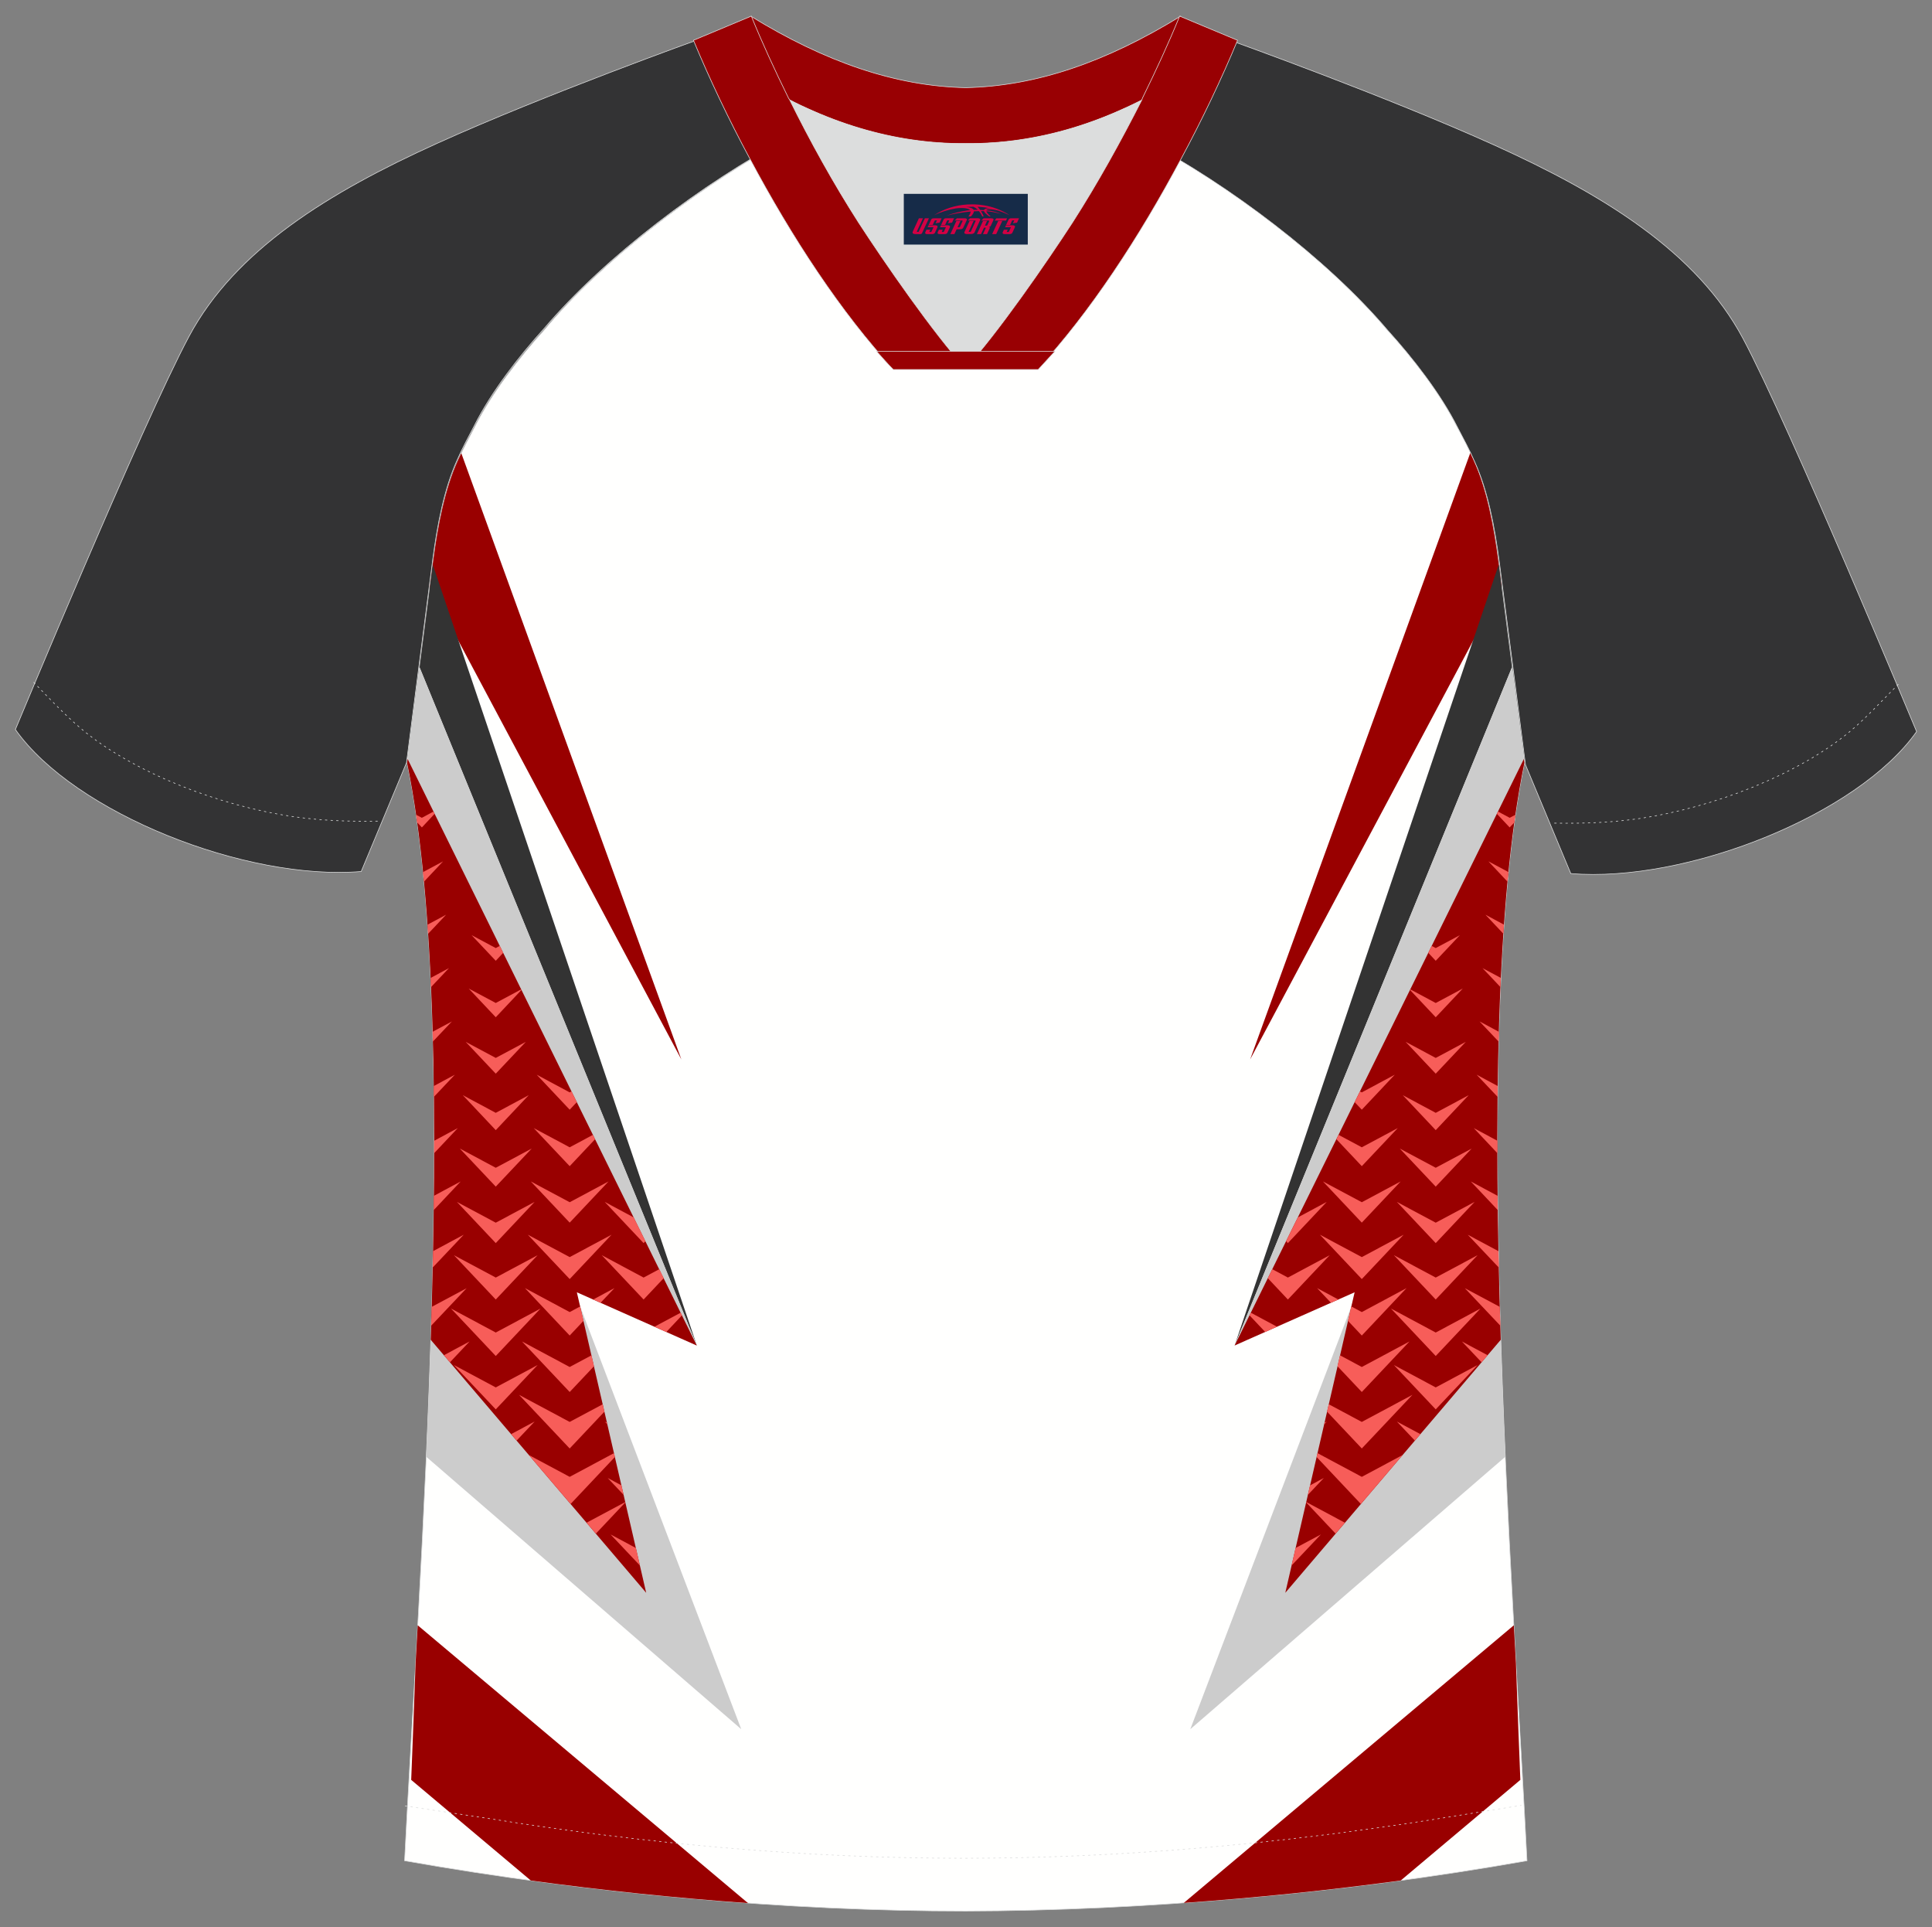 <?xml version="1.0" encoding="utf-8"?>
<!-- Generator: Adobe Illustrator 24.0.0, SVG Export Plug-In . SVG Version: 6.00 Build 0)  -->
<svg xmlns="http://www.w3.org/2000/svg" xmlns:xlink="http://www.w3.org/1999/xlink" version="1.1" id="图层_1" x="0px" y="0px" width="374px" height="373px" viewBox="0 0 374 373" enable-background="new 0 0 374 373" xml:space="preserve">
<rect x="0" y="0" width="374" height="373" fill="#808080" stroke="none"/>
<g>
	
		<path fill-rule="evenodd" clip-rule="evenodd" fill="#FFFFFE" stroke="#DCDDDD" stroke-width="0.118" stroke-miterlimit="22.926" d="   M290.04,108.55c1.27,10.04,4.77,37.12,5.07,39.07c-10.72,51.74-2.14,159.8,0.49,212.51c-36.25,6.43-74.35,9.65-108.64,9.74   c-34.3,0-72.3-3.31-108.64-9.74c2.63-52.71,11.21-160.77,0.49-212.51c0.29-1.95,3.8-29.04,5.07-39.07   c0.88-6.72,2.24-13.84,4.77-19.39c0.97-2.24,2.14-4.38,3.31-6.63c3.22-6.43,8.67-13.45,13.45-18.71   c11.01-13.25,28.65-26.6,44.04-35.37c0.97-0.49-0.97-15.2-0.1-15.69c3.9,3.31,24.85,3.22,29.91,6.04l-2.63,0.68   c6.04,2.83,12.76,4.19,19.39,4.19s-2.73-1.36,3.31-4.19l5.65-2.44c5.07-2.83,15.98-2.24,19.88-5.55   c0.68,0.39-1.95,16.17-1.17,16.56c15.69,8.67,33.52,22.22,44.72,35.66c4.87,5.26,10.33,12.28,13.54,18.71   c1.27,2.14,2.34,4.38,3.31,6.63C287.8,94.62,289.16,101.83,290.04,108.55z"/>
	<g>
		<path fill-rule="evenodd" clip-rule="evenodd" fill="#990000" d="M89.3,87.71l42.6,117.34l-48.69-91.41    c0.25-1.96,0.47-3.69,0.65-5.1c0.88-6.72,2.24-13.84,4.77-19.39C88.85,88.67,89.07,88.19,89.3,87.71z"/>
		<path fill-rule="evenodd" clip-rule="evenodd" fill="#333333" d="M83.77,109.27l51.13,151.14L81.22,129.15    C82.17,121.8,83.17,114,83.77,109.27z"/>
		<path fill-rule="evenodd" clip-rule="evenodd" fill="#CCCCCC" d="M82.51,281.94l60.98,52.73l-33.87-88.88l25.29,14.62    L81.22,129.15c-1.17,9.06-2.26,17.42-2.42,18.47C85.43,179.65,84.67,233.24,82.51,281.94z"/>
		<path fill-rule="evenodd" clip-rule="evenodd" fill="#990000" d="M144.8,368.33l-63.94-53.77c-0.14,2.49-0.28,4.95-0.41,7.36    c-0.26,7.53-0.55,15.05-0.85,22.56l23.16,19.48C116.8,365.88,130.91,367.34,144.8,368.33z"/>
		<path fill-rule="evenodd" clip-rule="evenodd" fill="#990000" d="M83.38,259.3l41.71,48.97l-13.42-58.16l23.22,10.31L82.68,154.55    l-3.78-7.67c-0.05,0.35-0.08,0.6-0.1,0.74C84.41,174.74,84.73,217.32,83.38,259.3z"/>
		<g>
			<g>
				<polygon fill-rule="evenodd" clip-rule="evenodd" fill="#F75D59" points="126.7,256.77 131.77,254.06 132.02,254.57       128.99,257.79     "/>
				<path fill-rule="evenodd" clip-rule="evenodd" fill="#F75D59" d="M124.59,251.51c-2.7-2.86-5.4-5.71-8.1-8.58      c2.7,1.45,5.4,2.89,8.1,4.33l3.03-1.62l0.86,1.74L124.59,251.51z"/>
				<path fill-rule="evenodd" clip-rule="evenodd" fill="#F75D59" d="M124.59,240.59c-2.51-2.65-5.02-5.31-7.52-7.97l5.6,3l2.27,4.6      L124.59,240.59z"/>
				<polygon fill-rule="evenodd" clip-rule="evenodd" fill="#F75D59" points="117.58,275.67 117.06,275.12 117.51,275.36     "/>
				<polygon fill-rule="evenodd" clip-rule="evenodd" fill="#F75D59" points="120.73,289.33 117.64,286.05 120.3,287.48     "/>
				<polygon fill-rule="evenodd" clip-rule="evenodd" fill="#F75D59" points="123.88,302.99 118.2,296.98 123.1,299.6     "/>
			</g>
			<g>
				<polygon fill-rule="evenodd" clip-rule="evenodd" fill="#F75D59" points="113.55,294.71 121.05,290.7 121.06,290.77       115.35,296.82     "/>
				<polygon fill-rule="evenodd" clip-rule="evenodd" fill="#F75D59" points="102.39,281.61 110.28,285.83 118.86,281.24       119.03,281.99 110.46,291.08     "/>
				<path fill-rule="evenodd" clip-rule="evenodd" fill="#F75D59" d="M110.28,280.34c-3.27-3.46-6.53-6.92-9.8-10.38      c3.27,1.75,6.53,3.5,9.8,5.24l6.4-3.42l0.33,1.43L110.28,280.34z"/>
				<path fill-rule="evenodd" clip-rule="evenodd" fill="#F75D59" d="M110.28,269.41c-3.08-3.26-6.16-6.52-9.23-9.78      c3.08,1.65,6.16,3.3,9.23,4.94l4.22-2.26l0.49,2.11L110.28,269.41z"/>
				<path fill-rule="evenodd" clip-rule="evenodd" fill="#F75D59" d="M110.28,258.48c-2.89-3.06-5.78-6.12-8.66-9.18      c2.89,1.54,5.78,3.09,8.66,4.64l2.03-1.09l0.64,2.79L110.28,258.48L110.28,258.48L110.28,258.48z M114.84,251.5l4.11-2.2      l-2.68,2.83L114.84,251.5z"/>
				<path fill-rule="evenodd" clip-rule="evenodd" fill="#F75D59" d="M110.28,247.55c-2.7-2.86-5.4-5.71-8.1-8.58      c2.7,1.45,5.4,2.89,8.1,4.33c2.7-1.45,5.4-2.89,8.1-4.33C115.68,241.84,112.98,244.7,110.28,247.55z"/>
				<path fill-rule="evenodd" clip-rule="evenodd" fill="#F75D59" d="M110.28,236.63c-2.51-2.65-5.02-5.31-7.52-7.97      c2.51,1.34,5.02,2.68,7.52,4.02c2.51-1.34,5.02-2.68,7.52-4.02C115.3,231.32,112.79,233.97,110.28,236.63z"/>
				<path fill-rule="evenodd" clip-rule="evenodd" fill="#F75D59" d="M110.28,225.7c-2.32-2.46-4.64-4.91-6.96-7.37      c2.32,1.24,4.64,2.48,6.96,3.72l4.5-2.41l0.42,0.84L110.28,225.7z"/>
				<path fill-rule="evenodd" clip-rule="evenodd" fill="#F75D59" d="M110.28,214.77c-2.13-2.26-4.26-4.51-6.38-6.77      c2.13,1.14,4.26,2.28,6.38,3.42l0.36-0.19l1.02,2.08L110.28,214.77z"/>
			</g>
			<g>
				<path fill-rule="evenodd" clip-rule="evenodd" fill="#F75D59" d="M95.97,262.44c-2.89-3.06-5.78-6.12-8.66-9.18      c2.89,1.54,5.78,3.09,8.66,4.64c2.89-1.54,5.78-3.09,8.66-4.64C101.75,256.33,98.86,259.38,95.97,262.44z"/>
				<path fill-rule="evenodd" clip-rule="evenodd" fill="#F75D59" d="M95.97,251.51c-2.7-2.86-5.4-5.71-8.1-8.58      c2.7,1.45,5.4,2.89,8.1,4.33c2.7-1.45,5.4-2.89,8.1-4.33C101.37,245.8,98.67,248.66,95.97,251.51z"/>
				<path fill-rule="evenodd" clip-rule="evenodd" fill="#F75D59" d="M95.97,240.59c-2.51-2.65-5.02-5.31-7.52-7.97      c2.51,1.34,5.02,2.68,7.52,4.02c2.51-1.34,5.02-2.68,7.52-4.02C100.99,235.28,98.48,237.93,95.97,240.59z"/>
				<path fill-rule="evenodd" clip-rule="evenodd" fill="#F75D59" d="M95.97,229.66c-2.32-2.46-4.64-4.91-6.96-7.37      c2.32,1.24,4.64,2.48,6.96,3.72c2.32-1.24,4.64-2.48,6.96-3.72C100.61,224.75,98.29,227.2,95.97,229.66z"/>
				<path fill-rule="evenodd" clip-rule="evenodd" fill="#F75D59" d="M95.97,218.73c-2.13-2.26-4.26-4.51-6.38-6.77      c2.13,1.14,4.26,2.28,6.38,3.42c2.13-1.14,4.26-2.28,6.38-3.42C100.23,214.22,98.1,216.48,95.97,218.73z"/>
				<path fill-rule="evenodd" clip-rule="evenodd" fill="#F75D59" d="M95.97,207.8c-1.94-2.05-3.88-4.11-5.82-6.16      c1.94,1.04,3.88,2.08,5.82,3.11c1.94-1.03,3.88-2.08,5.82-3.11C99.85,203.7,97.91,205.75,95.97,207.8z"/>
				<path fill-rule="evenodd" clip-rule="evenodd" fill="#F75D59" d="M95.97,196.88c-1.75-1.85-3.5-3.71-5.24-5.56      c1.75,0.94,3.5,1.87,5.24,2.8l4.93-2.64l0.05,0.11L95.97,196.88z"/>
				<path fill-rule="evenodd" clip-rule="evenodd" fill="#F75D59" d="M95.97,185.95c-1.56-1.65-3.12-3.3-4.68-4.96      c1.56,0.83,3.12,1.67,4.68,2.5l0.78-0.42l0.66,1.34L95.97,185.95z"/>
				<path fill-rule="evenodd" clip-rule="evenodd" fill="#F75D59" d="M95.97,272.77c-2.7-2.86-5.4-5.71-8.1-8.58      c2.7,1.45,5.4,2.89,8.1,4.33c2.7-1.45,5.4-2.89,8.1-4.33C101.37,267.05,98.67,269.91,95.97,272.77z"/>
				<polygon fill-rule="evenodd" clip-rule="evenodd" fill="#F75D59" points="98.95,277.56 103.5,275.12 100.01,278.81     "/>
			</g>
			<g>
				<polygon fill-rule="evenodd" clip-rule="evenodd" fill="#F75D59" points="85.93,262.29 90.9,259.63 87.1,263.66     "/>
				<path fill-rule="evenodd" clip-rule="evenodd" fill="#F75D59" d="M83.57,252.93l6.76-3.61l-6.87,7.26      C83.5,255.36,83.54,254.14,83.57,252.93z"/>
				<path fill-rule="evenodd" clip-rule="evenodd" fill="#F75D59" d="M83.83,242.15l5.94-3.18c-2,2.12-4.01,4.24-6.01,6.35      C83.79,244.27,83.81,243.21,83.83,242.15z"/>
				<path fill-rule="evenodd" clip-rule="evenodd" fill="#F75D59" d="M83.99,231.44c1.73-0.93,3.46-1.85,5.19-2.78l-5.22,5.54      L83.99,231.44z"/>
				<path fill-rule="evenodd" clip-rule="evenodd" fill="#F75D59" d="M84.05,220.78l4.57-2.45c-1.52,1.62-3.05,3.23-4.57,4.85      C84.05,222.38,84.05,221.58,84.05,220.78z"/>
				<path fill-rule="evenodd" clip-rule="evenodd" fill="#F75D59" d="M83.97,210.19l4.08-2.19c-1.35,1.43-2.71,2.86-4.06,4.29      C83.99,211.6,83.98,210.89,83.97,210.19z"/>
				<path fill-rule="evenodd" clip-rule="evenodd" fill="#F75D59" d="M83.75,199.69l3.73-2c-1.23,1.29-2.45,2.59-3.68,3.89      L83.75,199.69z"/>
				<path fill-rule="evenodd" clip-rule="evenodd" fill="#F75D59" d="M83.36,189.27l3.55-1.9c-1.16,1.22-2.31,2.44-3.47,3.67      L83.36,189.27z"/>
				<path fill-rule="evenodd" clip-rule="evenodd" fill="#F75D59" d="M82.76,178.96c1.2-0.64,2.39-1.28,3.59-1.92l-3.47,3.68      C82.83,180.13,82.8,179.54,82.76,178.96z"/>
				<path fill-rule="evenodd" clip-rule="evenodd" fill="#F75D59" d="M81.89,168.78c1.29-0.69,2.59-1.38,3.88-2.07      c-1.23,1.31-2.46,2.62-3.7,3.93C82.01,170.01,81.95,169.4,81.89,168.78z"/>
				<path fill-rule="evenodd" clip-rule="evenodd" fill="#F75D59" d="M81.67,160.14l-0.92-0.97c-0.07-0.5-0.14-1-0.21-1.49l1.12,0.6      l2.26-1.21l0.21,0.44L81.67,160.14z"/>
			</g>
		</g>
		<path fill-rule="evenodd" clip-rule="evenodd" fill="#990000" d="M284.63,87.63L242,205.05l48.69-91.41    c-0.25-1.96-0.47-3.69-0.65-5.1c-0.88-6.72-2.24-13.93-4.77-19.49C285.06,88.59,284.85,88.11,284.63,87.63z"/>
		<path fill-rule="evenodd" clip-rule="evenodd" fill="#333333" d="M290.13,109.27L239,260.41l53.69-131.26    C291.73,121.8,290.73,114,290.13,109.27z"/>
		<path fill-rule="evenodd" clip-rule="evenodd" fill="#CCCCCC" d="M291.4,281.94l-60.98,52.73l33.87-88.88L239,260.41l53.69-131.26    c1.17,9.06,2.26,17.42,2.42,18.47C288.47,179.65,289.23,233.24,291.4,281.94z"/>
		<path fill-rule="evenodd" clip-rule="evenodd" fill="#990000" d="M229.16,368.29l63.89-53.73c0.14,2.49,0.28,4.95,0.41,7.36    c0.26,7.53,0.55,15.05,0.85,22.56l-23.15,19.47C257.14,365.86,243.03,367.3,229.16,368.29z"/>
		<path fill-rule="evenodd" clip-rule="evenodd" fill="#990000" d="M290.52,259.3l-41.71,48.97l13.42-58.16L239,260.41l52.22-105.86    l3.78-7.67c0.05,0.35,0.08,0.6,0.1,0.74C289.49,174.74,289.17,217.32,290.52,259.3z"/>
		<g>
			<g>
				<polygon fill-rule="evenodd" clip-rule="evenodd" fill="#F75D59" points="247.2,256.77 242.13,254.06 241.88,254.57       244.92,257.79     "/>
				<path fill-rule="evenodd" clip-rule="evenodd" fill="#F75D59" d="M249.31,251.51c2.7-2.86,5.4-5.71,8.1-8.58      c-2.7,1.45-5.4,2.89-8.1,4.33l-3.03-1.62l-0.86,1.74L249.31,251.51z"/>
				<path fill-rule="evenodd" clip-rule="evenodd" fill="#F75D59" d="M249.31,240.59c2.51-2.65,5.02-5.31,7.52-7.97l-5.6,3      l-2.27,4.6L249.31,240.59z"/>
				<polygon fill-rule="evenodd" clip-rule="evenodd" fill="#F75D59" points="256.33,275.67 256.84,275.13 256.39,275.36     "/>
				<polygon fill-rule="evenodd" clip-rule="evenodd" fill="#F75D59" points="253.17,289.33 256.27,286.05 253.6,287.48     "/>
				<polygon fill-rule="evenodd" clip-rule="evenodd" fill="#F75D59" points="250.02,302.99 255.7,296.98 250.8,299.6     "/>
			</g>
			<g>
				<polygon fill-rule="evenodd" clip-rule="evenodd" fill="#F75D59" points="260.35,294.71 252.86,290.7 252.84,290.77       258.55,296.82     "/>
				<polygon fill-rule="evenodd" clip-rule="evenodd" fill="#F75D59" points="271.51,281.61 263.62,285.83 255.04,281.24       254.87,281.99 263.44,291.08     "/>
				<path fill-rule="evenodd" clip-rule="evenodd" fill="#F75D59" d="M263.62,280.34c3.27-3.46,6.53-6.92,9.8-10.38      c-3.27,1.75-6.53,3.5-9.8,5.24l-6.4-3.42l-0.33,1.43L263.62,280.34z"/>
				<path fill-rule="evenodd" clip-rule="evenodd" fill="#F75D59" d="M263.62,269.41c3.08-3.26,6.16-6.52,9.23-9.78      c-3.08,1.65-6.16,3.3-9.23,4.94l-4.22-2.26l-0.49,2.11L263.62,269.41z"/>
				<path fill-rule="evenodd" clip-rule="evenodd" fill="#F75D59" d="M263.62,258.48c2.89-3.06,5.78-6.12,8.66-9.18      c-2.89,1.54-5.78,3.09-8.66,4.64l-2.03-1.09l-0.64,2.79L263.62,258.48L263.62,258.48L263.62,258.48z M259.07,251.5l-4.11-2.2      l2.68,2.83L259.07,251.5z"/>
				<path fill-rule="evenodd" clip-rule="evenodd" fill="#F75D59" d="M263.62,247.55c2.7-2.86,5.4-5.71,8.1-8.58      c-2.7,1.45-5.4,2.89-8.1,4.33c-2.7-1.45-5.4-2.89-8.1-4.33C258.22,241.84,260.92,244.7,263.62,247.55z"/>
				<path fill-rule="evenodd" clip-rule="evenodd" fill="#F75D59" d="M263.62,236.63c2.51-2.65,5.02-5.31,7.52-7.97      c-2.51,1.34-5.02,2.68-7.52,4.02c-2.51-1.34-5.02-2.68-7.52-4.02C258.6,231.32,261.11,233.97,263.62,236.63z"/>
				<path fill-rule="evenodd" clip-rule="evenodd" fill="#F75D59" d="M263.62,225.7c2.32-2.46,4.64-4.91,6.96-7.37      c-2.32,1.24-4.64,2.48-6.96,3.72l-4.5-2.41l-0.42,0.84L263.62,225.7z"/>
				<path fill-rule="evenodd" clip-rule="evenodd" fill="#F75D59" d="M263.62,214.77c2.13-2.26,4.26-4.51,6.38-6.77      c-2.13,1.14-4.26,2.28-6.38,3.42l-0.36-0.19l-1.02,2.08L263.62,214.77z"/>
			</g>
			<g>
				<path fill-rule="evenodd" clip-rule="evenodd" fill="#F75D59" d="M277.93,262.44c2.89-3.06,5.78-6.12,8.66-9.18      c-2.89,1.54-5.78,3.09-8.66,4.64c-2.89-1.54-5.78-3.09-8.66-4.64C272.15,256.33,275.04,259.38,277.93,262.44z"/>
				<path fill-rule="evenodd" clip-rule="evenodd" fill="#F75D59" d="M277.93,251.51c2.7-2.86,5.4-5.71,8.1-8.58      c-2.7,1.45-5.4,2.89-8.1,4.33c-2.7-1.45-5.4-2.89-8.1-4.33C272.53,245.8,275.23,248.66,277.93,251.51z"/>
				<path fill-rule="evenodd" clip-rule="evenodd" fill="#F75D59" d="M277.93,240.59c2.51-2.65,5.02-5.31,7.52-7.97      c-2.51,1.34-5.02,2.68-7.52,4.02c-2.51-1.34-5.02-2.68-7.52-4.02C272.91,235.28,275.42,237.93,277.93,240.59z"/>
				<path fill-rule="evenodd" clip-rule="evenodd" fill="#F75D59" d="M277.93,229.66c2.32-2.46,4.64-4.91,6.96-7.37      c-2.32,1.24-4.64,2.48-6.96,3.72c-2.32-1.24-4.64-2.48-6.96-3.72C273.29,224.75,275.61,227.2,277.93,229.66z"/>
				<path fill-rule="evenodd" clip-rule="evenodd" fill="#F75D59" d="M277.93,218.73c2.13-2.26,4.26-4.51,6.38-6.77      c-2.13,1.14-4.26,2.28-6.38,3.42c-2.13-1.14-4.26-2.28-6.38-3.42C273.67,214.22,275.8,216.48,277.93,218.73z"/>
				<path fill-rule="evenodd" clip-rule="evenodd" fill="#F75D59" d="M277.93,207.8c1.94-2.05,3.88-4.11,5.82-6.16      c-1.94,1.03-3.88,2.08-5.82,3.11c-1.94-1.04-3.88-2.08-5.82-3.11C274.05,203.7,275.99,205.75,277.93,207.8z"/>
				<path fill-rule="evenodd" clip-rule="evenodd" fill="#F75D59" d="M277.93,196.88c1.75-1.85,3.5-3.71,5.24-5.56      c-1.75,0.94-3.5,1.87-5.24,2.8l-4.93-2.64l-0.05,0.11L277.93,196.88z"/>
				<path fill-rule="evenodd" clip-rule="evenodd" fill="#F75D59" d="M277.93,185.95c1.56-1.65,3.12-3.3,4.68-4.96      c-1.56,0.83-3.12,1.67-4.68,2.5l-0.78-0.42l-0.66,1.34L277.93,185.95z"/>
				<path fill-rule="evenodd" clip-rule="evenodd" fill="#F75D59" d="M277.93,272.77c2.7-2.86,5.4-5.71,8.1-8.58      c-2.7,1.45-5.4,2.89-8.1,4.33c-2.7-1.45-5.4-2.89-8.1-4.33C272.53,267.05,275.23,269.91,277.93,272.77z"/>
				<polygon fill-rule="evenodd" clip-rule="evenodd" fill="#F75D59" points="274.96,277.56 270.41,275.13 273.89,278.81     "/>
			</g>
			<g>
				<polygon fill-rule="evenodd" clip-rule="evenodd" fill="#F75D59" points="287.97,262.29 283,259.63 286.81,263.66     "/>
				<path fill-rule="evenodd" clip-rule="evenodd" fill="#F75D59" d="M290.33,252.93l-6.76-3.61l6.87,7.26      C290.4,255.36,290.36,254.14,290.33,252.93z"/>
				<path fill-rule="evenodd" clip-rule="evenodd" fill="#F75D59" d="M290.07,242.15l-5.94-3.18c2,2.12,4.01,4.24,6.01,6.35      C290.12,244.27,290.09,243.21,290.07,242.15z"/>
				<polygon fill-rule="evenodd" clip-rule="evenodd" fill="#F75D59" points="289.91,231.44 284.72,228.66 289.94,234.2     "/>
				<path fill-rule="evenodd" clip-rule="evenodd" fill="#F75D59" d="M289.86,220.78c-1.52-0.82-3.05-1.63-4.57-2.45      c1.52,1.62,3.05,3.23,4.57,4.85C289.86,222.38,289.86,221.58,289.86,220.78z"/>
				<path fill-rule="evenodd" clip-rule="evenodd" fill="#F75D59" d="M289.93,210.19l-4.08-2.19c1.35,1.43,2.71,2.86,4.06,4.29      C289.91,211.6,289.92,210.89,289.93,210.19z"/>
				<path fill-rule="evenodd" clip-rule="evenodd" fill="#F75D59" d="M290.15,199.69l-3.73-2c1.23,1.29,2.45,2.59,3.68,3.89      L290.15,199.69z"/>
				<path fill-rule="evenodd" clip-rule="evenodd" fill="#F75D59" d="M290.54,189.27l-3.55-1.9c1.16,1.22,2.31,2.44,3.47,3.67      L290.54,189.27z"/>
				<path fill-rule="evenodd" clip-rule="evenodd" fill="#F75D59" d="M291.15,178.96c-1.2-0.64-2.39-1.28-3.59-1.92l3.47,3.68      C291.07,180.12,291.11,179.54,291.15,178.96z"/>
				<path fill-rule="evenodd" clip-rule="evenodd" fill="#F75D59" d="M292.01,168.78c-1.29-0.69-2.59-1.38-3.88-2.07      c1.23,1.31,2.46,2.62,3.7,3.93C291.89,170.01,291.95,169.4,292.01,168.78z"/>
				<path fill-rule="evenodd" clip-rule="evenodd" fill="#F75D59" d="M292.24,160.14l0.92-0.97c0.07-0.5,0.14-1,0.21-1.49l-1.12,0.6      l-2.26-1.21l-0.21,0.45L292.24,160.14z"/>
			</g>
		</g>
	</g>
	
		<path fill-rule="evenodd" clip-rule="evenodd" fill="#333334" stroke="#DCDDDD" stroke-width="0.118" stroke-miterlimit="22.926" d="   M221.64,27.19c7.02-5.85,12.28-12.37,16.76-19.29c0,0,30.21,10.82,51.06,20.27c20.85,9.45,38.98,20.56,47.94,37.32   s33.62,76.1,33.62,76.1c-11.4,16.17-44.63,29.33-66.94,27.48l-8.77-21.05c0,0-3.7-28.84-5.07-39.27   c-0.88-6.72-2.24-13.84-4.77-19.39c-0.97-2.24-2.14-4.38-3.31-6.63c-3.22-6.43-8.67-13.45-13.45-18.71   C256.81,49.99,237.81,35.76,221.64,27.19z"/>
	
		<path fill-rule="evenodd" clip-rule="evenodd" fill="#333334" stroke="#DCDDDD" stroke-width="0.118" stroke-miterlimit="22.926" d="   M152.36,26.8c-7.02-5.85-12.28-12.37-16.76-19.29c0,0-30.21,10.82-51.06,20.27C63.69,37.22,45.57,48.33,36.6,65.09   s-33.62,76.1-33.62,76.1c11.4,16.17,44.63,29.33,66.94,27.48l8.77-21.05c0,0,3.7-28.84,5.07-39.27c0.88-6.72,2.24-13.84,4.77-19.39   c0.97-2.24,2.14-4.38,3.31-6.63c3.22-6.43,8.67-13.45,13.45-18.71C117.19,49.6,136.19,35.37,152.36,26.8z"/>
	
		<path fill-rule="evenodd" clip-rule="evenodd" fill="none" stroke="#DCDDDD" stroke-width="0.118" stroke-miterlimit="22.926" stroke-dasharray="0.432,0.648" d="   M78.4,349.51c1.27,0.19,14.91,2.24,16.17,2.44c30.4,4.87,61,7.7,91.88,7.7c30.4,0,60.51-2.73,90.42-7.41   c1.75-0.29,15.88-2.53,17.64-2.83"/>
	
		<path fill-rule="evenodd" clip-rule="evenodd" fill="#990003" stroke="#DCDDDD" stroke-width="0.118" stroke-miterlimit="22.926" d="   M146.03,15.5c13.45,8.28,27.09,12.37,40.92,12.28c13.74,0.1,27.38-3.9,40.92-12.28c1.75-6.82,0.68-12.37,0.68-12.37   c-14.42,8.87-27.96,13.54-41.61,13.84c-13.54-0.29-27.19-4.97-41.61-13.84C145.35,3.12,144.37,8.68,146.03,15.5z"/>
	<path fill-rule="evenodd" clip-rule="evenodd" fill="#DCDDDD" d="M217.64,20.95c-10.13,4.68-20.36,6.92-30.69,6.82   c-10.33,0.1-20.56-2.14-30.69-6.82c-1.17-0.49-2.34-1.07-3.41-1.66c3.99,8.09,8.57,16.17,13.35,23.77   c4.77,7.6,14.62,21.63,20.75,28.26v0.1c6.14-6.63,15.88-20.75,20.75-28.26c4.87-7.6,9.35-15.69,13.35-23.77l0,0   C219.98,19.88,218.81,20.46,217.64,20.95z"/>
	
		<path fill-rule="evenodd" clip-rule="evenodd" fill="#990003" stroke="#DCDDDD" stroke-width="0.118" stroke-miterlimit="22.926" d="   M152.65,19c-2.63-5.36-5.07-10.62-7.21-15.88L134.24,7.8c3.12,7.5,6.82,15.3,10.91,22.9c8.09,15.2,17.73,29.91,27.77,40.73l14.03,0   v-0.1c-6.14-6.63-15.88-20.75-20.75-28.26c-4.87-7.6-9.35-15.69-13.35-23.77C152.75,19.2,152.75,19.1,152.65,19z"/>
	
		<path fill-rule="evenodd" clip-rule="evenodd" fill="#990003" stroke="#DCDDDD" stroke-width="0.118" stroke-miterlimit="22.926" d="   M221.15,19c2.63-5.36,5.07-10.62,7.21-15.88l11.21,4.68c-3.12,7.5-6.82,15.3-10.91,22.9c-8.09,15.2-17.73,29.91-27.77,40.73   l-14.03,0v-0.1c6.14-6.63,15.88-20.75,20.75-28.26c4.87-7.6,9.35-15.69,13.45-23.77C221.05,19.2,221.15,19.1,221.15,19z"/>
	
		<path fill-rule="evenodd" clip-rule="evenodd" fill="#990003" stroke="#DCDDDD" stroke-width="0.118" stroke-miterlimit="22.926" d="   M186.95,71.52h14.03c1.07-1.17,2.14-2.34,3.22-3.51h-14.23h-0.1h-5.94H169.7c1.07,1.17,2.14,2.44,3.22,3.51H186.95z"/>
	
	
		<path fill-rule="evenodd" clip-rule="evenodd" fill="none" stroke="#DCDDDD" stroke-width="0.118" stroke-miterlimit="22.926" stroke-dasharray="0.434,0.651" d="   M6.5,132.03c2.92,3.02,6.04,6.33,9.16,8.96c10.13,8.57,26.99,15.01,41.02,17.05c5.55,0.78,10.23,0.97,16.47,0.88"/>
	
		<path fill-rule="evenodd" clip-rule="evenodd" fill="none" stroke="#DCDDDD" stroke-width="0.118" stroke-miterlimit="22.926" stroke-dasharray="0.434,0.651" d="   M367.5,132.42c-2.92,2.92-6.04,6.33-9.16,8.96c-10.13,8.57-26.99,15.01-41.02,17.05c-5.55,0.78-10.23,0.97-16.47,0.88"/>
</g>
<g id="tag_logo">
	<rect y="37.52" fill="#162B48" width="24" height="9.818" x="174.96"/>
	<g>
		<path fill="#D30044" d="M190.92,40.71l0.005-0.011c0.131-0.311,1.085-0.262,2.351,0.071c0.715,0.24,1.44,0.54,2.193,0.9    c-0.218-0.147-0.447-0.289-0.682-0.42l0.011,0.005l-0.011-0.005c-1.478-0.845-3.218-1.418-5.1-1.62    c-1.282-0.115-1.658-0.082-2.411-0.055c-2.449,0.142-4.68,0.905-6.458,2.095c1.26-0.638,2.722-1.075,4.195-1.336    c1.467-0.18,2.476-0.033,2.771,0.344c-1.691,0.175-3.469,0.633-4.555,1.075c1.156-0.338,2.967-0.665,4.647-0.813    c0.016,0.251-0.115,0.567-0.415,0.96h0.475c0.376-0.382,0.584-0.725,0.595-1.004c0.333-0.022,0.66-0.033,0.971-0.033    C189.75,41.15,189.96,41.5,190.16,41.89h0.262c-0.125-0.344-0.295-0.687-0.518-1.036c0.207,0,0.393,0.005,0.567,0.011    c0.104,0.267,0.496,0.66,1.058,1.025h0.245c-0.442-0.365-0.753-0.753-0.835-1.004c1.047,0.065,1.696,0.224,2.885,0.513    C192.74,40.97,192,40.8,190.92,40.71z M188.48,40.62c-0.164-0.295-0.655-0.485-1.402-0.551    c0.464-0.033,0.922-0.055,1.364-0.055c0.311,0.147,0.589,0.344,0.84,0.589C189.02,40.6,188.75,40.61,188.48,40.62z M190.46,40.67c-0.224-0.016-0.458-0.027-0.715-0.044c-0.147-0.202-0.311-0.398-0.502-0.6c0.082,0,0.164,0.005,0.24,0.011    c0.72,0.033,1.429,0.125,2.138,0.273C190.95,40.27,190.57,40.43,190.46,40.67z"/>
		<path fill="#D30044" d="M177.88,42.25L176.71,44.8C176.53,45.17,176.8,45.31,177.28,45.31l0.873,0.005    c0.115,0,0.251-0.049,0.327-0.175l1.342-2.891H179.04L177.82,44.88H177.65c-0.147,0-0.185-0.033-0.147-0.125l1.156-2.504H177.88L177.88,42.25z M179.74,43.6h1.271c0.36,0,0.584,0.125,0.442,0.425L180.98,45.06C180.88,45.28,180.61,45.31,180.38,45.31H179.46c-0.267,0-0.442-0.136-0.349-0.333l0.235-0.513h0.742L179.91,44.84C179.89,44.89,179.93,44.9,179.99,44.9h0.18    c0.082,0,0.125-0.016,0.147-0.071l0.376-0.813c0.011-0.022,0.011-0.044-0.055-0.044H179.57L179.74,43.6L179.74,43.6z M180.56,43.53h-0.78l0.475-1.025c0.098-0.218,0.338-0.256,0.578-0.256H182.28L181.89,43.09L181.11,43.21l0.262-0.562H181.08c-0.082,0-0.12,0.016-0.147,0.071L180.56,43.53L180.56,43.53z M182.15,43.6L181.98,43.97h1.069c0.06,0,0.06,0.016,0.049,0.044    L182.72,44.83C182.7,44.88,182.66,44.9,182.58,44.9H182.4c-0.055,0-0.104-0.011-0.082-0.06l0.175-0.376H181.75L181.52,44.98C181.42,45.17,181.6,45.31,181.87,45.31h0.916c0.24,0,0.502-0.033,0.605-0.251l0.475-1.031c0.142-0.3-0.082-0.425-0.442-0.425H182.15L182.15,43.6z M182.96,43.53l0.371-0.818c0.022-0.055,0.06-0.071,0.147-0.071h0.295L183.51,43.2l0.791-0.115l0.387-0.845H183.24c-0.24,0-0.48,0.038-0.578,0.256L182.19,43.53L182.96,43.53L182.96,43.53z M185.36,43.99h0.278c0.087,0,0.153-0.022,0.202-0.115    l0.496-1.075c0.033-0.076-0.011-0.12-0.125-0.12H184.81l0.431-0.431h1.522c0.355,0,0.485,0.153,0.393,0.355l-0.676,1.445    c-0.06,0.125-0.175,0.333-0.644,0.327l-0.649-0.005L184.75,45.31H183.97l1.178-2.558h0.785L185.36,43.99L185.36,43.99z     M187.95,44.8c-0.022,0.049-0.06,0.076-0.142,0.076h-0.191c-0.082,0-0.109-0.027-0.082-0.076l0.944-2.051h-0.785l-0.987,2.138    c-0.125,0.273,0.115,0.415,0.453,0.415h0.72c0.327,0,0.649-0.071,0.769-0.322l1.085-2.384c0.093-0.202-0.06-0.355-0.415-0.355    h-1.533l-0.431,0.431h1.38c0.115,0,0.164,0.033,0.131,0.104L187.95,44.8L187.95,44.8z M190.67,43.67h0.278    c0.087,0,0.158-0.022,0.202-0.115l0.344-0.753c0.033-0.076-0.011-0.12-0.125-0.12h-1.402l0.425-0.431h1.527    c0.355,0,0.485,0.153,0.393,0.355l-0.529,1.124c-0.044,0.093-0.147,0.18-0.393,0.18c0.224,0.011,0.256,0.158,0.175,0.327    l-0.496,1.075h-0.785l0.54-1.167c0.022-0.055-0.005-0.087-0.104-0.087h-0.235L189.9,45.31h-0.785l1.178-2.558h0.785L190.67,43.67L190.67,43.67z M193.24,42.76L192.06,45.31h0.785l1.184-2.558H193.24L193.24,42.76z M194.75,42.69l0.202-0.431h-2.1l-0.295,0.431    H194.75L194.75,42.69z M194.73,43.6h1.271c0.36,0,0.584,0.125,0.442,0.425l-0.475,1.031c-0.104,0.218-0.371,0.251-0.605,0.251    h-0.916c-0.267,0-0.442-0.136-0.349-0.333l0.235-0.513h0.742L194.9,44.84c-0.022,0.049,0.022,0.06,0.082,0.06h0.18    c0.082,0,0.125-0.016,0.147-0.071l0.376-0.813c0.011-0.022,0.011-0.044-0.049-0.044h-1.069L194.73,43.6L194.73,43.6z     M195.54,43.53H194.76l0.475-1.025c0.098-0.218,0.338-0.256,0.578-0.256h1.451l-0.387,0.845l-0.791,0.115l0.262-0.562h-0.295    c-0.082,0-0.12,0.016-0.147,0.071L195.54,43.53z"/>
	</g>
</g>
</svg>